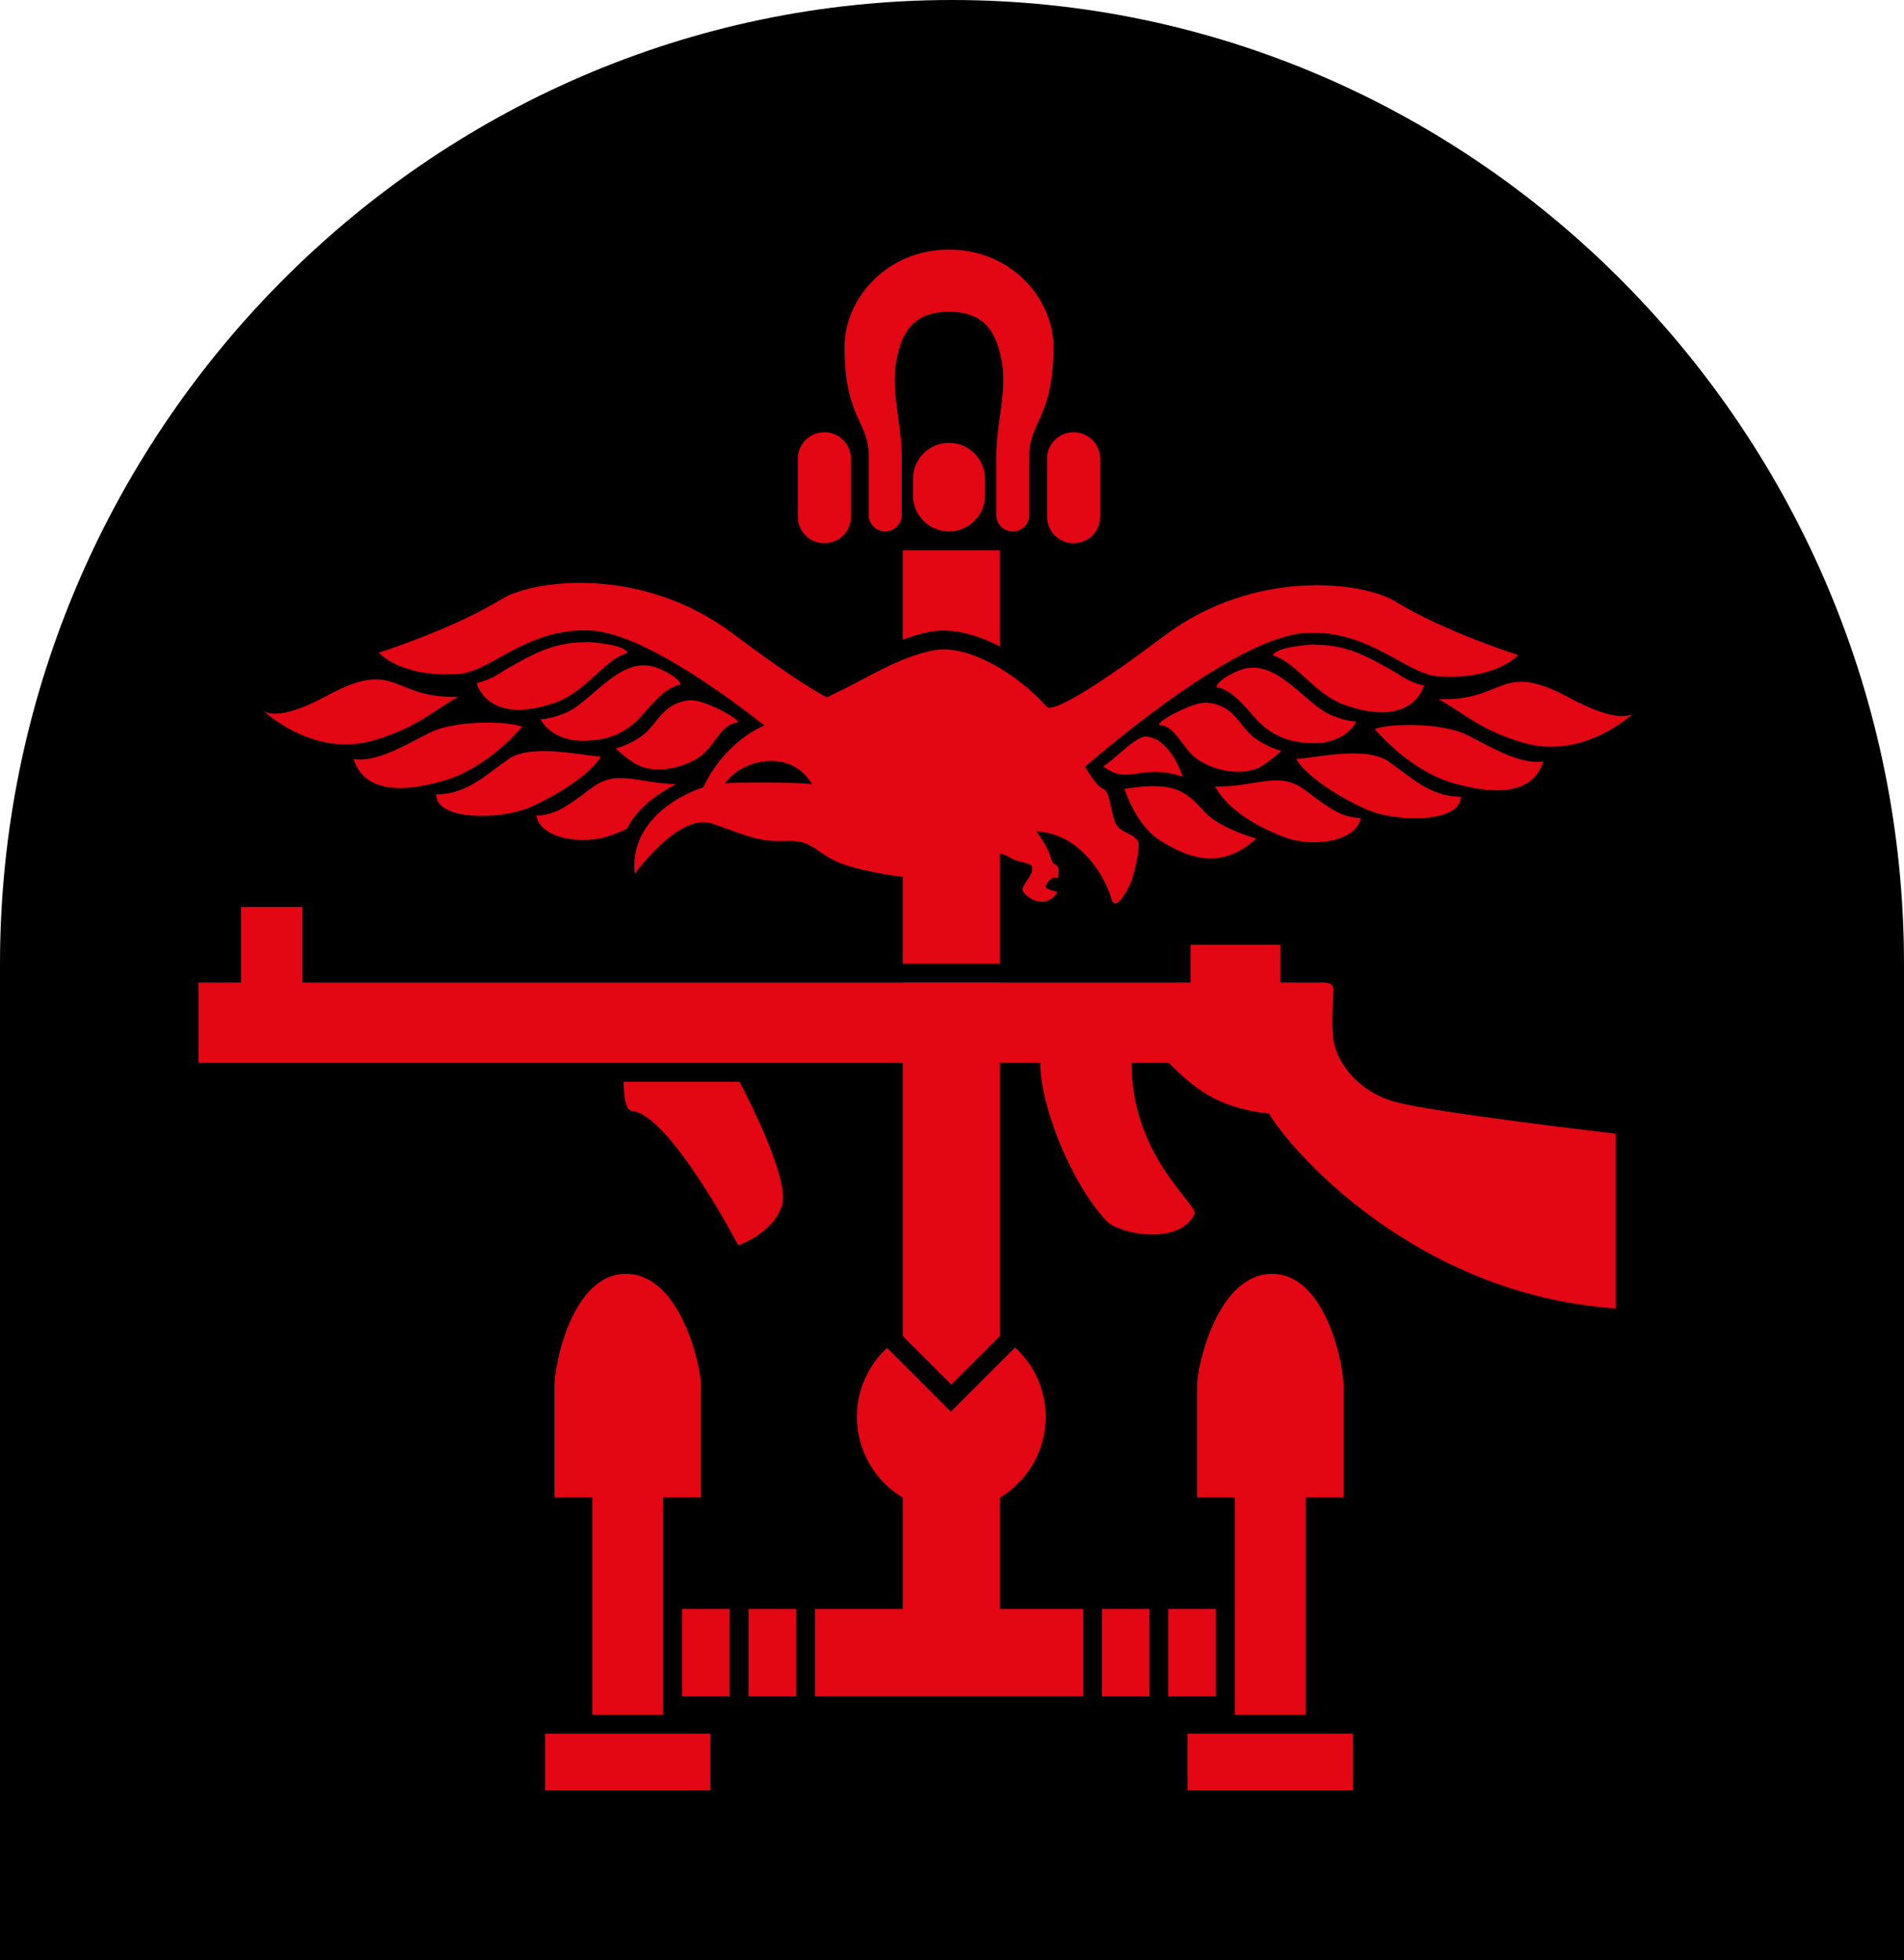 <svg xmlns="http://www.w3.org/2000/svg" xmlns:xlink="http://www.w3.org/1999/xlink" id="Outlined" x="0px" y="0px" width="403px" height="415px" viewBox="0 0 403 415" xml:space="preserve"><path d="M403,415V204.095C403,91.843,312.325,0,201.5,0S0,91.843,0,204.095V415H403z"></path><g>	<path fill="#E30613" d="M342,277v-37c0,0-38.784-4.502-46.75-6.75c-8.416-2.375-12.68-9-13.097-13.75s0.063-6.784,0.063-10.189  c0-1.601-2.716-1.311-2.716-1.311H271v-8h-19v8H64v-16H51v16h-9v17h178.167c0,9,6.466,25.415,14.052,33.487  c2.582,2.748,15.281,5.305,18.602-1.444C253.8,255.052,239.5,245,239.5,225h7.85c5.092,5,9.9,9.5,21.263,10.75  C272.612,242.75,299,274,342,277z"></path>	<path fill="#E30613" d="M156.529,229h-24.537c0.017,1.971,0.231,6.188,1.783,6.188c8,0.75,22.475,28.438,22.475,28.438  s7.25-2.375,9.25-8.375C167.241,250.028,158.76,233.264,156.529,229z"></path></g><g>	<path fill="#E30613" d="M208.488,104.875c0,4.211-3.414,7.625-7.625,7.625l0,0c-4.211,0-7.625-3.414-7.625-7.625v-3.5  c0-4.211,3.414-7.625,7.625-7.625l0,0c4.211,0,7.625,3.414,7.625,7.625V104.875z"></path>	<g>		<path fill="#E30613" d="M232.863,109.375c0,3.106-2.519,5.625-5.625,5.625l0,0c-3.106,0-5.625-2.519-5.625-5.625v-12.25   c0-3.106,2.519-5.625,5.625-5.625l0,0c3.106,0,5.625,2.519,5.625,5.625V109.375z"></path>		<path fill="#E30613" d="M168.862,109.375c0,3.106,2.519,5.625,5.625,5.625l0,0c3.106,0,5.625-2.519,5.625-5.625v-12.25   c0-3.106-2.519-5.625-5.625-5.625l0,0c-3.106,0-5.625,2.519-5.625,5.625V109.375z"></path>	</g>	<path fill="#E30613" d="M200.863,52.833c-13.166,0-22.092,10.4-22.106,20.5c-0.021,15,5.105,16.042,5.105,22.917V109  c0,1.933,1.567,3.5,3.5,3.5c1.934,0,3.5-1.567,3.5-3.5V96.25c0-0.021-0.006-0.041-0.006-0.063  c-0.069-6.78-2.443-13.677-1.047-20.313c1.053-5,3.095-9.875,11.054-9.875s10,4.875,11.053,9.875  c1.397,6.636-0.978,13.533-1.046,20.313c-0.001,0.021-0.007,0.041-0.007,0.063V109c0,1.933,1.567,3.5,3.5,3.5  c1.934,0,3.5-1.567,3.5-3.5V96.25c0-6.875,5.128-7.917,5.105-22.917C222.954,63.233,214.029,52.833,200.863,52.833z"></path></g><g>	<path fill="#E30613" d="M229.223,340.625h-17.602v-23.576c5.807-3.494,9.704-9.839,9.704-17.11c0-5.818-2.5-11.039-6.472-14.686  l-13.593,13.594l-13.508-13.509c-3.92,3.643-6.383,8.826-6.383,14.601c0,7.271,3.897,13.616,9.704,17.11v23.576h-18.569v18.5  h56.721V340.625z"></path>	<polygon fill="#E30613" points="191.071,208 191.071,282.828 191.07,282.828 201.345,293.103 211.621,282.828 211.621,208  "></polygon>	<path fill="#E30613" d="M198.382,141.603c-2.371,0.431-4.871,1.344-7.311,2.431V204h20.55v-57.822  C206.793,142.849,201.762,140.989,198.382,141.603z"></path>	<rect x="158.432" y="340.625" fill="#E30613" width="10.071" height="18.5"></rect>	<rect x="144.361" y="340.625" fill="#E30613" width="10.071" height="18.5"></rect>	<path fill="#E30613" d="M140.362,340.625v-12.462V317h8c0,0,0-19.422,0-23.711s-4.414-23.622-15.864-23.622  c-11.451,0-15.136,19.333-15.136,23.622s0,23.711,0,23.711h8v46h15v-3.875V340.625z"></path>	<path fill="#E30613" d="M196.951,133.731c4.616-0.839,9.793,0.565,14.669,3.118V116.5h-20.55v18.903  C192.998,134.69,194.967,134.092,196.951,133.731z"></path>	<path fill="#E30613" d="M269.227,269.667c-11.45,0-15.864,19.333-15.864,23.622s0,23.711,0,23.711h8v11.163v12.462v18.5V363h15v-46  h8c0,0,0-19.422,0-23.711S280.678,269.667,269.227,269.667z"></path>	<rect x="247.292" y="340.625" fill="#E30613" width="10.071" height="18.5"></rect>	<rect x="233.222" y="340.625" fill="#E30613" width="10.071" height="18.5"></rect></g><g>	<rect x="251.362" y="367" fill="#E30613" width="35" height="12"></rect>	<rect x="115.362" y="367" fill="#E30613" width="35" height="12"></rect></g><g>	<path fill="none" d="M154.167,165.667c1.165-0.25,14.742-0.271,17,0.167C167,158.667,157.333,161,154.167,165.667z"></path>	<path fill="#E30613" d="M236,174c-1.032-2.837-1.167-6.667-2.5-7s-3.833-4.667-3.833-4.667S260.581,134.967,276.25,134  c13.5-0.833,21.297,8.68,28.084,9.167c12.306,0.882,16.999-4.5,16.999-4.5s-15.333-4.833-26-11.333  c-7.001-4.266-29.833-7.083-49,7.333c-23.762,17.874-24.708,15-24.708,15c-6.292-7-16.625-13.333-23.958-12s-15,6.333-20,8.667  c-0.854,0.398-1.747,0.847-2.653,1.316c-3.504-1.87-9.518-5.716-19.842-13.482c-19.167-14.417-41.999-11.6-49-7.333  c-10.667,6.5-26,11.333-26,11.333s4.693,5.381,16.999,4.5c6.787-0.486,14.584-10,28.084-9.167  c9.974,0.616,26.116,11.923,36.539,20.064c-3.506,1.458-9.503,5.698-12.931,13.103c0,0-15.862,4.667-14.528,18.333  c0,0,9.333-13,16.333-10.667c6.314,2.105,9.559,3.981,15.458,3.705c5.042-0.236,5.761,1.415,9.625,3.688  c4.5,2.648,15.321,3.898,15.321,3.898c15.755,0,16.263-7.958,22.929-3.958c1.934,1.16,4.5,0.708,4.5,2.208  c0,1.833-2.5,3.583-2,4.75s4.667,4.375,7.333,0.208c-2.167-0.667-3.167-0.667-2-2.167s2-0.667,2-0.667s0.833-2.5-0.5-3  s-0.167-2-4-7c8.333,0.333,13.917,7.917,15.917,14.25c1,3.667,4.25-3.75,4.25-3.75s1.5-4.75,1.5-7.5S237,176.75,236,174z   M153.459,165.843c3.43-5.055,13.902-7.583,18.416,0.181C169.429,165.55,154.721,165.573,153.459,165.843z"></path>	<path fill="#E30613" d="M274.334,160.667c1.834,3.167,7.833,7.5,14.833,10.667c7,3,20.167,2.667,20-2.667  c-6.5,0-10.5-4.167-15.333-7.5S278.167,160.5,274.334,160.667z"></path>	<path fill="#E30613" d="M310.667,155.667c-5.5-2.833-16.833-2.5-19.667-1.333c1.5,1.833,8.167,9,16.5,11.417  c14.385,4.171,18-0.917,19.167-4.583C322.167,162,316.167,158.5,310.667,155.667z"></path>	<path fill="#E30613" d="M238,167c0,0,2.421,7.693,7.417,10.833c5.833,3.667,12.833,6.667,20.5-0.333  c-2.5-0.667-8.166-2.667-10.833-5.5C251.287,167.966,249.25,165.167,238,167z"></path>	<path fill="#E30613" d="M301.375,145.125c-3.5-0.798-4.938-2.208-6.818-3.248c-4.604-2.544-9.157-5.377-15.973-5.377l-0.666-0.052  c-0.5,0-7.917,0.468-8.501,2.302c4.833,1.333,8.834,8.25,15.25,10.5C299.185,154.341,301.375,145.125,301.375,145.125z"></path>	<path fill="#E30613" d="M242.667,155.917c-2.25-0.167-6.517,4.686-9.167,6.333c5.567,4.145,7.834-0.833,16.834,2.167  C250.334,164.417,247.854,156.417,242.667,155.917z"></path>	<path fill="#E30613" d="M252.833,160.25c2.834,2.417,10.042,4.813,14.75,1.583c2.612-1.792,3.604-2.896,3.604-2.896  s-3.271-0.771-6.104-3.104s-3.976-6.627-9.646-7.083c-3.104-0.25-11.683,4.602-9.854,4.75  C248.667,153.75,249.999,157.833,252.833,160.25z"></path>	<path fill="#E30613" d="M287.084,152.75c0,0-1.521,0.125-5.084-1.25c-5.34-2.061-10.99-11.211-18-10.063  c-2.416,0.396-6.5,2.729-6.5,4c4.188,0.813,6.979,5.771,9.813,8.188s6.041,3.646,10.688,3.688  C285,157.375,287.084,152.75,287.084,152.75z"></path>	<path fill="#E30613" d="M332.25,147.75c-14.916-8.083-13.5,0.75-27.75,0.25c5.75,3.25,8.596,6.411,17.667,9.167  c11.942,3.628,21.828-4.604,23.563-6.167C344.869,151.624,341.665,152.852,332.25,147.75z"></path>	<path fill="#E30613" d="M346,150.75c0,0-0.093,0.091-0.271,0.25C345.923,150.86,346,150.75,346,150.75z"></path>	<path fill="#E30613" d="M257.167,166.5c2.833,5.167,9.5,8.833,15,10.833c5.556,2.02,14.833,1,15.833-4.167  c-3.834-0.167-5.999-1.5-11.666-5.833S266,166.667,257.167,166.5z"></path>	<path fill="#E30613" d="M124.331,135.917l-0.666,0.052c-6.815,0-11.369,2.833-15.973,5.377c-1.881,1.04-3.318,2.45-6.818,3.248  c0,0,2.19,9.216,16.708,4.125c6.416-2.25,10.417-9.167,15.25-10.5C132.248,136.385,124.831,135.917,124.331,135.917z"></path>	<path fill="#E30613" d="M127.17,160.167c-3.833-0.167-14.667-2.833-19.5,0.5s-8.833,7.5-15.333,7.5c-0.167,5.333,13,5.667,20,2.667  C119.337,167.667,125.336,163.333,127.17,160.167z"></path>	<path fill="#E30613" d="M110.504,153.833c-2.834-1.167-14.167-1.5-19.667,1.333s-11.5,6.333-16,5.5  c1.167,3.667,4.782,8.754,19.167,4.583C102.337,162.833,109.004,155.667,110.504,153.833z"></path>	<path fill="#E30613" d="M136.421,155.333c-2.833,2.333-6.104,3.104-6.104,3.104s0.992,1.104,3.604,2.896  c4.708,3.229,11.916,0.833,14.75-1.583s4.166-6.5,7.249-6.75c1.83-0.148-6.749-5-9.854-4.75  C140.396,148.707,139.254,153,136.421,155.333z"></path>	<path fill="#E30613" d="M137.504,140.938c-7.01-1.149-12.66,8.001-18,10.063c-3.563,1.375-5.084,1.25-5.084,1.25  s2.084,4.625,9.084,4.563c4.646-0.042,7.854-1.271,10.688-3.688s5.625-7.375,9.813-8.188  C144.004,143.667,139.92,141.333,137.504,140.938z"></path>	<path fill="#E30613" d="M55.774,150.5c-0.178-0.16-0.271-0.25-0.271-0.25S55.581,150.36,55.774,150.5z"></path>	<path fill="#E30613" d="M79.337,156.667c9.071-2.756,11.917-5.917,17.667-9.167c-14.25,0.5-12.834-8.333-27.75-0.25  c-9.415,5.102-12.619,3.874-13.479,3.25C57.509,152.063,67.395,160.295,79.337,156.667z"></path>	<path fill="#E30613" d="M143,165.997c-7.981-0.188-12.456-3.273-17.83,0.836c-5.667,4.333-7.832,5.667-11.666,5.833  c1,5.167,10.277,6.187,15.833,4.167c1.094-0.398,2.234-0.862,3.381-1.39C135.75,169.125,143.435,166.007,143,165.997z"></path></g></svg>